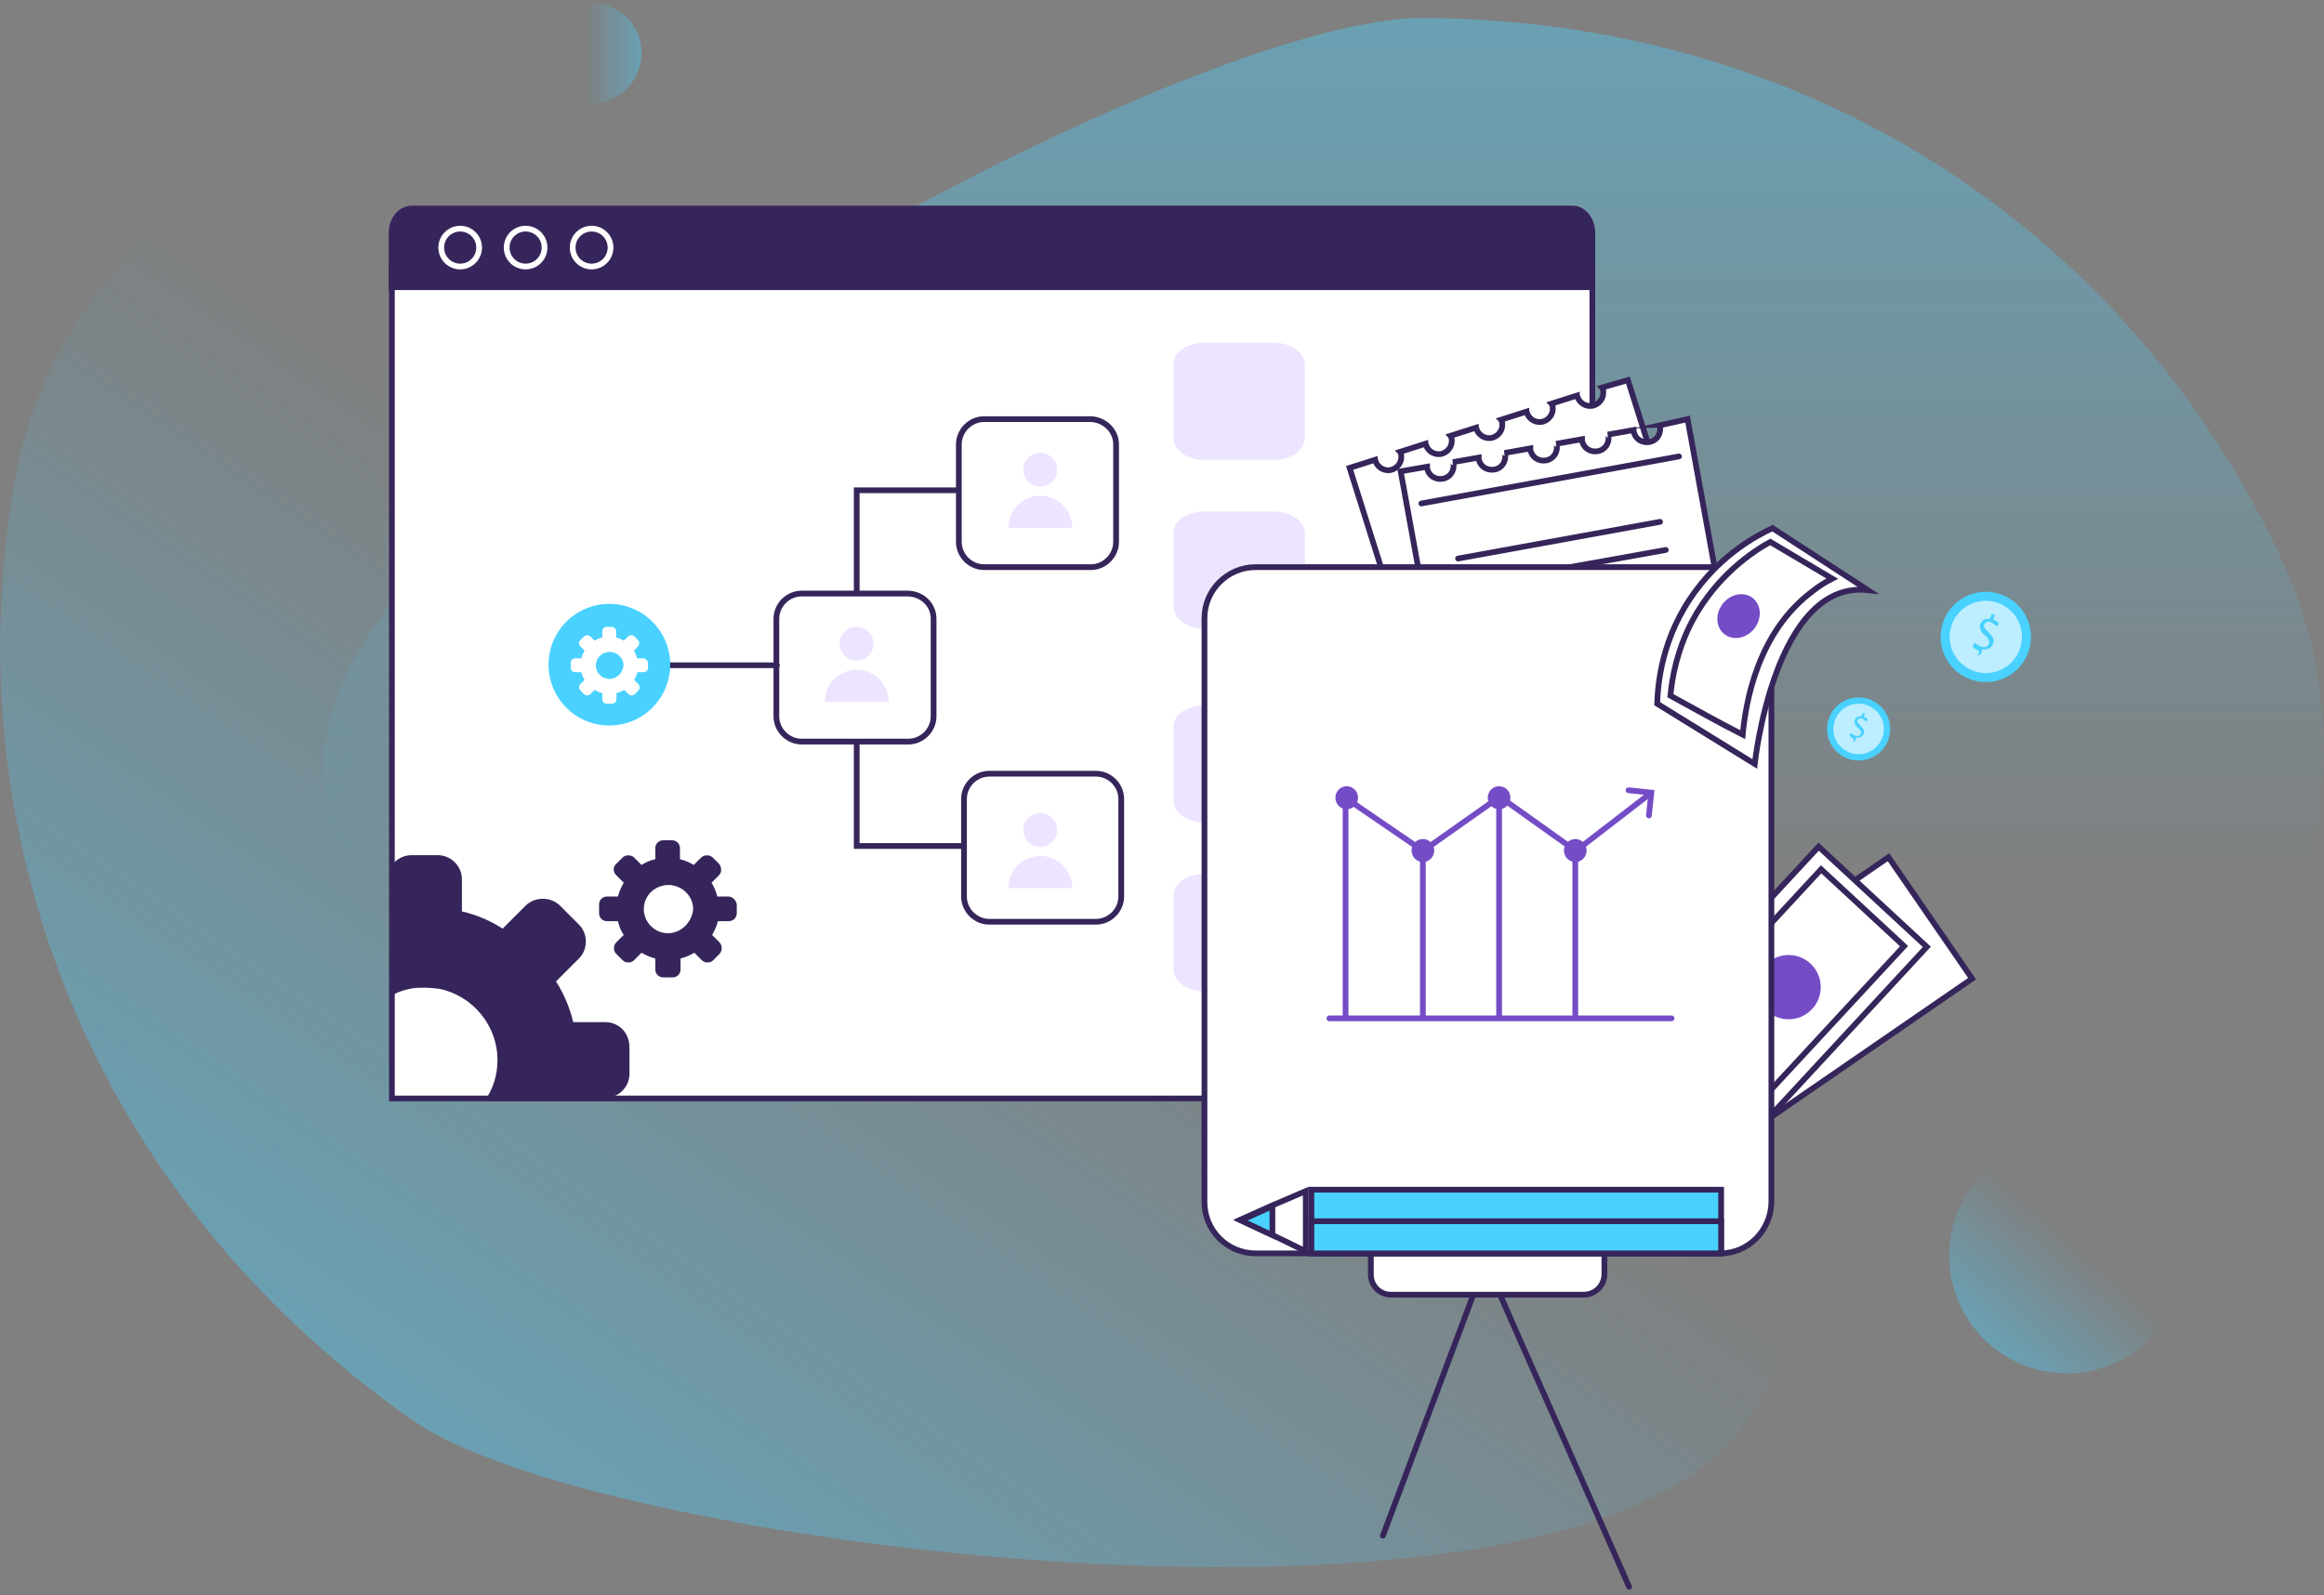 <svg width="405" height="278" viewBox="0 0 405 278" fill="none" xmlns="http://www.w3.org/2000/svg">
<rect x="0" y="0" width="405" height="278" fill="#808080" stroke="none"/>
<path opacity="0.4" d="M333.095 230.35C324.995 234.35 316.195 237.75 306.895 240.45C305.195 240.95 303.395 241.45 301.595 241.85C297.995 242.75 294.295 243.65 290.495 244.35C215.695 258.75 133.795 287.85 113.695 250.35C110.695 244.75 108.995 237.55 108.995 228.65C108.995 216.35 99.095 204.05 87.895 191.05C79.895 181.85 71.295 172.25 65.095 162.05C56.395 147.85 52.495 132.35 61.595 115.15C78.195 83.85 133.895 47.45 181.495 24.85C186.095 22.65 190.695 20.55 195.095 18.65C196.295 18.15 197.395 17.65 198.495 17.15C203.595 14.95 208.595 13.05 213.295 11.35C221.395 8.35 228.795 6.15 235.095 4.75C235.395 4.65 235.795 4.55 236.095 4.55C237.195 4.35 238.195 4.15 239.195 3.95C242.295 3.45 244.995 3.15 247.295 3.15C248.095 3.15 248.995 3.15 249.795 3.15C317.195 4.15 371.595 41.45 397.695 97.65C419.295 144.25 391.295 201.95 333.095 230.35Z" fill="url(#paint0_linear)"/>
<path d="M343.677 170.572L329.105 149.403L293.769 173.728L308.341 194.897L343.677 170.572Z" fill="white" stroke="#36255A" stroke-miterlimit="10" stroke-linecap="round"/>
<path d="M335.786 165.029L316.93 147.566L287.779 179.041L306.635 196.505L335.786 165.029Z" fill="white" stroke="#36255A" stroke-miterlimit="10" stroke-linecap="round"/>
<path d="M331.817 164.898L317.363 151.512L291.678 179.246L306.132 192.632L331.817 164.898Z" fill="white" stroke="#36255A" stroke-miterlimit="10" stroke-linecap="round"/>
<path d="M311.698 177.65C314.79 177.65 317.298 175.143 317.298 172.05C317.298 168.957 314.79 166.45 311.698 166.45C308.605 166.45 306.098 168.957 306.098 172.05C306.098 175.143 308.605 177.65 311.698 177.65Z" fill="#744CC6"/>
<path opacity="0.4" d="M130.396 12.05C139.396 13.35 148.496 15.45 157.696 18.45C159.396 19.05 161.196 19.65 162.896 20.25C166.396 21.55 169.896 22.85 173.396 24.45C243.396 54.75 327.396 76.75 322.896 119.05C322.196 125.45 319.596 132.25 314.496 139.65C307.596 149.75 308.796 165.55 310.796 182.65C312.196 194.75 313.896 207.55 313.196 219.45C312.296 236.15 306.896 251.05 289.696 260.15C258.296 276.75 191.796 275.45 139.696 267.25C134.596 266.45 129.696 265.65 124.896 264.65C123.696 264.45 122.496 264.15 121.196 263.95C115.696 262.85 110.496 261.65 105.696 260.45C97.296 258.35 89.996 256.05 83.996 253.65C83.696 253.55 83.296 253.35 82.996 253.25C81.996 252.85 80.996 252.45 80.096 252.05C77.296 250.75 74.796 249.45 72.896 248.15C72.196 247.65 71.496 247.25 70.796 246.75C16.096 207.85 -7.804 146.35 2.296 85.25C10.596 34.55 66.296 2.65 130.396 12.05Z" fill="url(#paint1_linear)"/>
<path opacity="0.4" d="M102.995 18.05C107.855 18.05 111.795 14.11 111.795 9.25C111.795 4.39 107.855 0.45 102.995 0.45C98.135 0.45 94.195 4.39 94.195 9.25C94.195 14.11 98.135 18.05 102.995 18.05Z" fill="url(#paint2_linear)"/>
<path d="M277.497 46.45H68.297V191.45H277.497V46.45Z" fill="white" stroke="#36255A" stroke-miterlimit="10" stroke-linecap="round"/>
<path d="M277.496 40.55V50.05H68.246V40.55C68.246 38.15 69.898 36.35 71.758 36.35H274.084C275.837 36.35 277.496 38.141 277.496 40.55Z" fill="#36255A" stroke="#36255A"/>
<path d="M80.195 46.45C82.017 46.45 83.495 44.972 83.495 43.15C83.495 41.327 82.017 39.85 80.195 39.85C78.372 39.85 76.894 41.327 76.894 43.15C76.894 44.972 78.372 46.45 80.195 46.45Z" stroke="white" stroke-miterlimit="10" stroke-linecap="round"/>
<path d="M91.597 46.45C93.419 46.45 94.897 44.972 94.897 43.15C94.897 41.327 93.419 39.85 91.597 39.85C89.774 39.85 88.297 41.327 88.297 43.15C88.297 44.972 89.774 46.45 91.597 46.45Z" stroke="white" stroke-miterlimit="10" stroke-linecap="round"/>
<path d="M103.097 46.45C104.919 46.45 106.397 44.972 106.397 43.15C106.397 41.327 104.919 39.85 103.097 39.85C101.274 39.85 99.797 41.327 99.797 43.15C99.797 44.972 101.274 46.45 103.097 46.45Z" stroke="white" stroke-miterlimit="10" stroke-linecap="round"/>
<path opacity="0.4" d="M360.195 239.35C371.517 239.35 380.695 230.172 380.695 218.85C380.695 207.528 371.517 198.35 360.195 198.35C348.873 198.35 339.695 207.528 339.695 218.85C339.695 230.172 348.873 239.35 360.195 239.35Z" fill="url(#paint3_linear)"/>
<path d="M105.497 178.15H99.897C99.297 175.65 98.297 173.25 96.897 171.05L100.897 167.05C102.497 165.45 102.497 162.75 100.897 161.15L97.597 157.85C95.997 156.25 93.197 156.25 91.597 157.85L87.597 161.85C85.397 160.45 83.097 159.45 80.497 158.85V153.25C80.497 150.95 78.597 149.05 76.297 149.05H71.697C70.297 149.05 69.097 149.75 68.297 150.75V173.45C69.297 172.95 70.297 172.55 71.397 172.35C72.197 172.15 73.097 172.15 73.997 172.15C74.897 172.15 75.797 172.25 76.597 172.35C82.397 173.55 86.697 178.75 86.697 184.75C86.697 187.25 85.997 189.55 84.697 191.55H99.797C99.797 191.45 99.797 191.35 99.897 191.35H105.497C107.797 191.35 109.697 189.45 109.697 187.15V182.55C109.697 179.95 107.797 178.15 105.497 178.15Z" fill="#36255A"/>
<path d="M126.898 156.25H124.998C124.798 155.45 124.498 154.65 123.998 153.85L125.298 152.55C125.798 152.05 125.798 151.15 125.298 150.55L124.198 149.45C123.698 148.95 122.698 148.95 122.198 149.45L120.898 150.75C120.198 150.35 119.398 149.95 118.498 149.75V147.85C118.498 147.05 117.898 146.45 117.098 146.45H115.598C114.798 146.45 114.198 147.05 114.198 147.85V149.75C113.298 149.95 112.598 150.25 111.798 150.75L110.498 149.45C109.998 148.95 108.998 148.95 108.498 149.45L107.398 150.55C106.798 151.05 106.798 151.95 107.398 152.55L108.698 153.85C108.298 154.55 107.898 155.35 107.698 156.25H105.798C104.998 156.25 104.398 156.85 104.398 157.65V159.15C104.398 159.95 104.998 160.55 105.798 160.55H107.698C107.898 161.45 108.198 162.25 108.698 162.95L107.398 164.25C107.098 164.55 106.998 164.85 106.998 165.25C106.998 165.65 107.098 165.95 107.398 166.25L108.498 167.35C108.798 167.65 109.098 167.75 109.498 167.75C109.898 167.75 110.198 167.65 110.498 167.35L111.798 166.05C112.498 166.45 113.298 166.85 114.198 167.05V168.95C114.198 169.75 114.798 170.35 115.598 170.35H117.198C117.998 170.35 118.598 169.75 118.598 168.95V167.05C119.498 166.85 120.298 166.45 120.998 166.05L122.298 167.35C122.598 167.65 122.898 167.75 123.298 167.75C123.698 167.75 123.998 167.65 124.298 167.35L125.398 166.25C125.898 165.65 125.898 164.85 125.398 164.25L124.098 162.95C124.498 162.25 124.898 161.45 125.098 160.55H126.998C127.798 160.55 128.398 159.95 128.398 159.15V157.65C128.298 156.85 127.598 156.25 126.898 156.25ZM116.398 162.65C114.098 162.65 112.198 160.75 112.198 158.45C112.198 156.45 113.598 154.75 115.598 154.35C115.898 154.25 116.198 154.25 116.498 154.25C116.798 154.25 117.098 154.25 117.398 154.35C119.298 154.75 120.798 156.45 120.798 158.45C120.598 160.75 118.698 162.65 116.398 162.65Z" fill="#36255A"/>
<path d="M149.297 129.15V147.45H174.397" stroke="#36255A" stroke-miterlimit="10" stroke-linecap="round"/>
<path d="M149.297 103.85V85.45H174.397" stroke="#36255A" stroke-miterlimit="10" stroke-linecap="round"/>
<path d="M194.498 77.45V94.45C194.498 96.85 192.498 98.85 190.098 98.85H171.498C169.098 98.85 167.098 96.85 167.098 94.45V77.45C167.098 75.05 169.098 73.05 171.498 73.05H190.098C192.498 73.15 194.498 75.05 194.498 77.45Z" fill="white" stroke="#36255A" stroke-miterlimit="10" stroke-linecap="round"/>
<path d="M162.697 107.85V124.85C162.697 127.25 160.697 129.25 158.297 129.25H139.697C137.297 129.25 135.297 127.25 135.297 124.85V107.85C135.297 105.45 137.297 103.45 139.697 103.45H158.297C160.797 103.55 162.697 105.45 162.697 107.85Z" fill="white" stroke="#36255A" stroke-miterlimit="10" stroke-linecap="round"/>
<path d="M195.396 139.25V156.25C195.396 158.65 193.396 160.65 190.996 160.65H172.396C169.996 160.65 167.996 158.65 167.996 156.25V139.25C167.996 136.85 169.996 134.85 172.396 134.85H190.996C193.396 134.85 195.396 136.85 195.396 139.25Z" fill="white" stroke="#36255A" stroke-miterlimit="10" stroke-linecap="round"/>
<path d="M209.795 89.15H222.095C224.995 89.15 227.395 90.85 227.395 92.95V105.75C227.395 107.85 224.995 109.55 222.095 109.55H209.795C206.895 109.55 204.495 107.85 204.495 105.75V92.95C204.395 90.85 206.795 89.15 209.795 89.15Z" fill="#EDE4FF"/>
<path d="M209.795 59.75H222.095C224.995 59.75 227.395 61.45 227.395 63.55V76.35C227.395 78.45 224.995 80.15 222.095 80.15H209.795C206.895 80.15 204.495 78.45 204.495 76.35V63.55C204.395 61.45 206.795 59.75 209.795 59.75Z" fill="#EDE4FF"/>
<path d="M209.795 122.95H222.095C224.995 122.95 227.395 124.65 227.395 126.75V139.55C227.395 141.65 224.995 143.35 222.095 143.35H209.795C206.895 143.35 204.495 141.65 204.495 139.55V126.75C204.395 124.65 206.795 122.95 209.795 122.95Z" fill="#EDE4FF"/>
<path d="M209.795 152.35H222.095C224.995 152.35 227.395 154.05 227.395 156.15V168.95C227.395 171.05 224.995 172.75 222.095 172.75H209.795C206.895 172.75 204.495 171.05 204.495 168.95V156.15C204.395 154.15 206.795 152.35 209.795 152.35Z" fill="#EDE4FF"/>
<path d="M283.695 66.25L303.395 128.65L254.895 143.95L235.195 81.55L239.595 80.15C239.595 80.25 239.595 80.35 239.695 80.35C240.095 81.55 241.395 82.25 242.595 81.85C243.795 81.45 244.495 80.15 244.095 78.95C244.095 78.85 243.995 78.75 243.995 78.75L248.395 77.35C248.395 77.45 248.395 77.55 248.495 77.55C248.895 78.75 250.195 79.45 251.395 79.05C252.595 78.65 253.295 77.35 252.895 76.15C252.895 76.05 252.795 75.95 252.795 75.95L257.195 74.55C257.195 74.65 257.195 74.75 257.295 74.75C257.695 75.95 258.995 76.65 260.195 76.25C261.395 75.85 262.095 74.55 261.695 73.35C261.695 73.25 261.595 73.15 261.595 73.15L265.995 71.75C265.995 71.85 265.995 71.95 266.095 71.95C266.495 73.15 267.795 73.85 268.995 73.45C270.195 73.05 270.895 71.75 270.495 70.55C270.495 70.45 270.395 70.35 270.395 70.35L274.795 68.95C274.795 69.05 274.795 69.15 274.895 69.15C275.295 70.35 276.595 71.05 277.795 70.65C278.995 70.25 279.695 68.95 279.295 67.75C279.295 67.65 279.195 67.55 279.195 67.55L283.695 66.25Z" fill="white" stroke="#36255A" stroke-miterlimit="10" stroke-linecap="round"/>
<path d="M294.094 73.05L305.794 137.35L255.794 146.45L244.094 82.15L248.694 81.35C248.694 81.45 248.694 81.55 248.694 81.55C248.894 82.85 250.094 83.65 251.394 83.45C252.694 83.25 253.494 82.05 253.294 80.75C253.294 80.65 253.294 80.55 253.194 80.55L257.694 79.75C257.694 79.85 257.694 79.95 257.694 79.95C257.894 81.25 259.094 82.05 260.394 81.85C261.694 81.65 262.494 80.45 262.294 79.15C262.294 79.05 262.294 78.95 262.194 78.95L266.694 78.15C266.694 78.25 266.694 78.35 266.694 78.35C266.894 79.65 268.094 80.45 269.394 80.25C270.694 80.05 271.494 78.85 271.294 77.55C271.294 77.45 271.294 77.35 271.194 77.35L275.694 76.55C275.694 76.65 275.694 76.75 275.694 76.75C275.894 78.05 277.094 78.85 278.394 78.65C279.694 78.45 280.494 77.25 280.294 75.95C280.294 75.85 280.294 75.75 280.194 75.75L284.694 74.95C284.694 75.05 284.694 75.15 284.694 75.15C284.894 76.45 286.094 77.25 287.394 77.05C288.694 76.85 289.494 75.65 289.294 74.35C289.294 74.25 289.294 74.15 289.194 74.15L294.094 73.05Z" fill="white" stroke="#36255A" stroke-miterlimit="10" stroke-linecap="round"/>
<path d="M247.695 87.75L292.595 79.55" stroke="#36255A" stroke-miterlimit="10" stroke-linecap="round"/>
<path d="M254.094 97.35L289.294 90.95" stroke="#36255A" stroke-miterlimit="10" stroke-linecap="round"/>
<path d="M255.094 102.15L290.294 95.85" stroke="#36255A" stroke-miterlimit="10" stroke-linecap="round"/>
<path d="M256.094 107.05L291.294 100.65" stroke="#36255A" stroke-miterlimit="10" stroke-linecap="round"/>
<path d="M256.996 111.95L292.196 105.55" stroke="#36255A" stroke-miterlimit="10" stroke-linecap="round"/>
<path d="M107.695 115.95H135.395" stroke="#36255A" stroke-miterlimit="10" stroke-linecap="round"/>
<path d="M106.194 126.45C112.048 126.45 116.794 121.704 116.794 115.85C116.794 109.996 112.048 105.25 106.194 105.25C100.34 105.25 95.594 109.996 95.594 115.85C95.594 121.704 100.34 126.45 106.194 126.45Z" fill="#49D1FF"/>
<path d="M240.996 267.65C246.996 251.75 252.896 235.85 258.896 219.95C267.196 238.85 275.596 257.65 283.896 276.55" stroke="#36255A" stroke-miterlimit="10" stroke-linecap="round"/>
<path d="M275.998 225.65H242.398C240.398 225.65 238.898 224.05 238.898 222.15V218.45H279.598V222.05C279.598 224.05 277.998 225.65 275.998 225.65Z" fill="white" stroke="#36255A" stroke-miterlimit="10" stroke-linecap="round"/>
<path d="M299.798 218.45H218.798C213.898 218.45 209.898 214.45 209.898 209.55V107.75C209.898 102.85 213.898 98.85 218.798 98.85H299.798C304.698 98.85 308.698 102.85 308.698 107.75V209.55C308.598 214.45 304.698 218.45 299.798 218.45Z" fill="white" stroke="#36255A" stroke-miterlimit="10" stroke-linecap="round"/>
<path d="M299.935 207.35H228.535V218.45H299.935V207.35Z" fill="#49D1FF" stroke="#36255A" stroke-miterlimit="10"/>
<path d="M299.935 212.85H228.535V218.45H299.935V212.85Z" fill="#49D1FF" stroke="#36255A" stroke-miterlimit="10"/>
<path d="M227.555 207.595V218.094L221.585 215.162L216.09 212.608L221.585 210.149L227.555 207.595Z" fill="white" stroke="#36255A" stroke-miterlimit="10"/>
<path d="M221.742 210.222V215.287L216.246 212.707L221.742 210.222Z" fill="#49D1FF" stroke="#36255A" stroke-miterlimit="10"/>
<path d="M308.897 92.05C305.897 93.45 300.297 96.55 295.597 102.85C289.497 110.95 288.897 119.45 288.797 122.65C294.497 126.15 300.097 129.65 305.797 133.15C305.797 133.15 309.197 101.05 325.497 102.85L308.897 92.05Z" fill="white" stroke="#36255A" stroke-miterlimit="10" stroke-linecap="round"/>
<path d="M291.098 121.25C291.398 118.15 292.198 113.35 294.998 108.05C299.298 100.15 305.598 96.05 308.498 94.45L319.298 100.85C318.098 101.45 316.998 102.15 315.998 102.95C306.198 110.15 304.198 122.65 303.698 128.05C299.398 125.85 295.298 123.55 291.098 121.25Z" fill="white" stroke="#36255A" stroke-miterlimit="10" stroke-linecap="round"/>
<path d="M305.745 109.525C307.098 107.779 306.957 105.403 305.428 104.219C303.9 103.035 301.565 103.491 300.212 105.237C298.859 106.984 299 109.359 300.528 110.543C302.057 111.727 304.392 111.271 305.745 109.525Z" fill="#744CC6"/>
<path d="M323.898 132.55C326.936 132.55 329.398 130.088 329.398 127.05C329.398 124.012 326.936 121.55 323.898 121.55C320.861 121.55 318.398 124.012 318.398 127.05C318.398 130.088 320.861 132.55 323.898 132.55Z" fill="#49D1FF"/>
<path d="M323.9 131.45C326.33 131.45 328.3 129.48 328.3 127.05C328.3 124.62 326.33 122.65 323.9 122.65C321.47 122.65 319.5 124.62 319.5 127.05C319.5 129.48 321.47 131.45 323.9 131.45Z" fill="#BCEEFF"/>
<path d="M322.897 129.35L323.097 128.75C322.797 128.65 322.397 128.45 322.297 128.15L322.597 127.75C322.797 127.95 322.997 128.15 323.397 128.25C323.797 128.35 324.197 128.25 324.297 127.85C324.397 127.55 324.197 127.25 323.897 126.95C323.397 126.55 323.097 126.15 323.197 125.55C323.397 125.05 323.797 124.75 324.397 124.85L324.597 124.25L324.997 124.35L324.797 124.95C325.197 125.05 325.397 125.25 325.497 125.45L325.197 125.75C325.097 125.65 324.897 125.45 324.497 125.25C323.997 125.05 323.797 125.35 323.697 125.55C323.597 125.85 323.797 126.05 324.197 126.45C324.697 126.95 324.997 127.35 324.797 127.85C324.597 128.35 324.197 128.65 323.497 128.55L323.297 129.15L322.897 129.35Z" fill="#49D1FF"/>
<path d="M346.056 118.881C350.404 118.884 353.932 115.362 353.935 111.014C353.938 106.666 350.416 103.139 346.068 103.135C341.72 103.132 338.193 106.654 338.19 111.002C338.186 115.35 341.709 118.878 346.056 118.881Z" fill="#49D1FF"/>
<path d="M346.058 117.306C349.537 117.309 352.359 114.491 352.361 111.013C352.364 107.534 349.546 104.713 346.068 104.71C342.589 104.708 339.767 107.525 339.765 111.004C339.762 114.482 342.58 117.304 346.058 117.306Z" fill="#BCEEFF"/>
<path d="M344.627 114.299L344.914 113.44C344.485 113.297 343.912 113.01 343.769 112.581L344.199 112.008C344.485 112.295 344.771 112.581 345.344 112.725C345.916 112.868 346.489 112.726 346.632 112.153C346.776 111.724 346.49 111.294 346.061 110.865C345.346 110.291 344.917 109.719 345.06 108.86C345.347 108.144 345.92 107.715 346.779 107.859L347.066 107L347.638 107.144L347.351 108.003C347.924 108.146 348.21 108.433 348.353 108.719L347.923 109.148C347.78 109.005 347.494 108.718 346.921 108.432C346.206 108.145 345.919 108.574 345.776 108.86C345.633 109.29 345.919 109.576 346.491 110.149C347.206 110.865 347.635 111.438 347.348 112.154C347.061 112.869 346.489 113.298 345.487 113.154L345.2 114.013L344.627 114.299Z" fill="#49D1FF"/>
<ellipse rx="2" ry="1.979" transform="matrix(0.408 -0.913 0.908 0.419 234.691 139.035)" fill="#744CC6"/>
<ellipse rx="2" ry="1.979" transform="matrix(0.408 -0.913 0.908 0.419 247.968 148.239)" fill="#744CC6"/>
<ellipse rx="2" ry="1.979" transform="matrix(0.408 -0.913 0.908 0.419 261.245 139.035)" fill="#744CC6"/>
<ellipse rx="2" ry="1.979" transform="matrix(0.408 -0.913 0.908 0.419 274.523 148.239)" fill="#744CC6"/>
<path d="M234.738 139.239L247.988 148.302L261.363 138.864L274.613 148.302L286.863 138.864" stroke="#744CC6" stroke-linecap="round"/>
<path d="M231.676 177.489L291.295 177.489" stroke="#744CC6" stroke-linecap="round"/>
<path d="M283.795 137.731L287.773 138.148L287.356 142.126" stroke="#744CC6" stroke-linecap="round"/>
<path d="M234.488 138.989V177.114" stroke="#744CC6"/>
<path d="M261.246 138.989V177.114" stroke="#744CC6"/>
<path d="M247.965 148.302L247.965 177.16" stroke="#744CC6"/>
<path d="M274.523 148.631L274.523 177.489" stroke="#744CC6"/>
<path d="M181.273 147.603C182.904 147.603 184.225 146.281 184.225 144.65C184.225 143.019 182.904 141.697 181.273 141.697C179.642 141.697 178.32 143.019 178.32 144.65C178.32 146.281 179.642 147.603 181.273 147.603Z" fill="#EDE4FF"/>
<path d="M186.871 154.78H175.723C175.723 151.675 178.217 149.181 181.322 149.181C184.377 149.181 186.871 151.726 186.871 154.78Z" fill="#EDE4FF"/>
<path d="M149.273 115.155C150.904 115.155 152.225 113.833 152.225 112.202C152.225 110.572 150.904 109.25 149.273 109.25C147.642 109.25 146.32 110.572 146.32 112.202C146.32 113.833 147.642 115.155 149.273 115.155Z" fill="#EDE4FF"/>
<path d="M154.871 122.333H143.723C143.723 119.227 146.217 116.733 149.322 116.733C152.377 116.733 154.871 119.278 154.871 122.333Z" fill="#EDE4FF"/>
<path d="M181.273 84.813C182.904 84.813 184.225 83.492 184.225 81.861C184.225 80.23 182.904 78.908 181.273 78.908C179.642 78.908 178.32 80.23 178.32 81.861C178.32 83.492 179.642 84.813 181.273 84.813Z" fill="#EDE4FF"/>
<path d="M186.871 91.991H175.723C175.723 88.886 178.217 86.392 181.322 86.392C184.377 86.392 186.871 88.937 186.871 91.991Z" fill="#EDE4FF"/>
<path d="M112.084 114.744H111.019C110.906 114.296 110.738 113.847 110.458 113.399L111.187 112.67C111.467 112.39 111.467 111.885 111.187 111.549L110.57 110.932C110.29 110.651 109.729 110.651 109.449 110.932L108.72 111.661C108.327 111.436 107.879 111.212 107.374 111.1V110.035C107.374 109.586 107.038 109.25 106.589 109.25H105.748C105.3 109.25 104.963 109.586 104.963 110.035V111.1C104.459 111.212 104.066 111.38 103.618 111.661L102.889 110.932C102.609 110.651 102.048 110.651 101.768 110.932L101.151 111.549C100.814 111.829 100.814 112.333 101.151 112.67L101.88 113.399C101.655 113.791 101.431 114.24 101.319 114.744H100.254C99.805 114.744 99.469 115.081 99.469 115.529V116.37C99.469 116.819 99.805 117.155 100.254 117.155H101.319C101.431 117.66 101.599 118.108 101.88 118.501L101.151 119.23C100.983 119.398 100.927 119.566 100.927 119.79C100.927 120.015 100.983 120.183 101.151 120.351L101.768 120.968C101.936 121.136 102.104 121.192 102.328 121.192C102.552 121.192 102.721 121.136 102.889 120.968L103.618 120.239C104.01 120.463 104.459 120.687 104.963 120.8V121.865C104.963 122.313 105.3 122.65 105.748 122.65H106.645C107.094 122.65 107.43 122.313 107.43 121.865V120.8C107.935 120.687 108.383 120.463 108.776 120.239L109.505 120.968C109.673 121.136 109.841 121.192 110.065 121.192C110.29 121.192 110.458 121.136 110.626 120.968L111.243 120.351C111.523 120.015 111.523 119.566 111.243 119.23L110.514 118.501C110.738 118.108 110.963 117.66 111.075 117.155H112.14C112.589 117.155 112.925 116.819 112.925 116.37V115.529C112.869 115.081 112.476 114.744 112.084 114.744ZM106.197 118.333C104.907 118.333 103.842 117.267 103.842 115.978C103.842 114.856 104.627 113.903 105.748 113.679C105.916 113.623 106.085 113.623 106.253 113.623C106.421 113.623 106.589 113.623 106.758 113.679C107.823 113.903 108.664 114.856 108.664 115.978C108.552 117.267 107.486 118.333 106.197 118.333Z" fill="white"/>
<defs>
<linearGradient id="paint0_linear" x1="230.692" y1="3.186" x2="230.692" y2="268.801" gradientUnits="userSpaceOnUse">
<stop stop-color="#49D1FF"/>
<stop offset="0.57" stop-color="#49D1FF" stop-opacity="0"/>
</linearGradient>
<linearGradient id="paint1_linear" x1="87.225" y1="257.406" x2="236.846" y2="37.955" gradientUnits="userSpaceOnUse">
<stop stop-color="#49D1FF"/>
<stop offset="0.562" stop-color="#49D1FF" stop-opacity="0"/>
</linearGradient>
<linearGradient id="paint2_linear" x1="111.836" y1="9.245" x2="94.244" y2="9.245" gradientUnits="userSpaceOnUse">
<stop stop-color="#49D1FF"/>
<stop offset="0.562" stop-color="#49D1FF" stop-opacity="0"/>
</linearGradient>
<linearGradient id="paint3_linear" x1="346.396" y1="233.661" x2="373.765" y2="203.079" gradientUnits="userSpaceOnUse">
<stop stop-color="#49D1FF"/>
<stop offset="0.562" stop-color="#49D1FF" stop-opacity="0"/>
</linearGradient>
</defs>
</svg>
